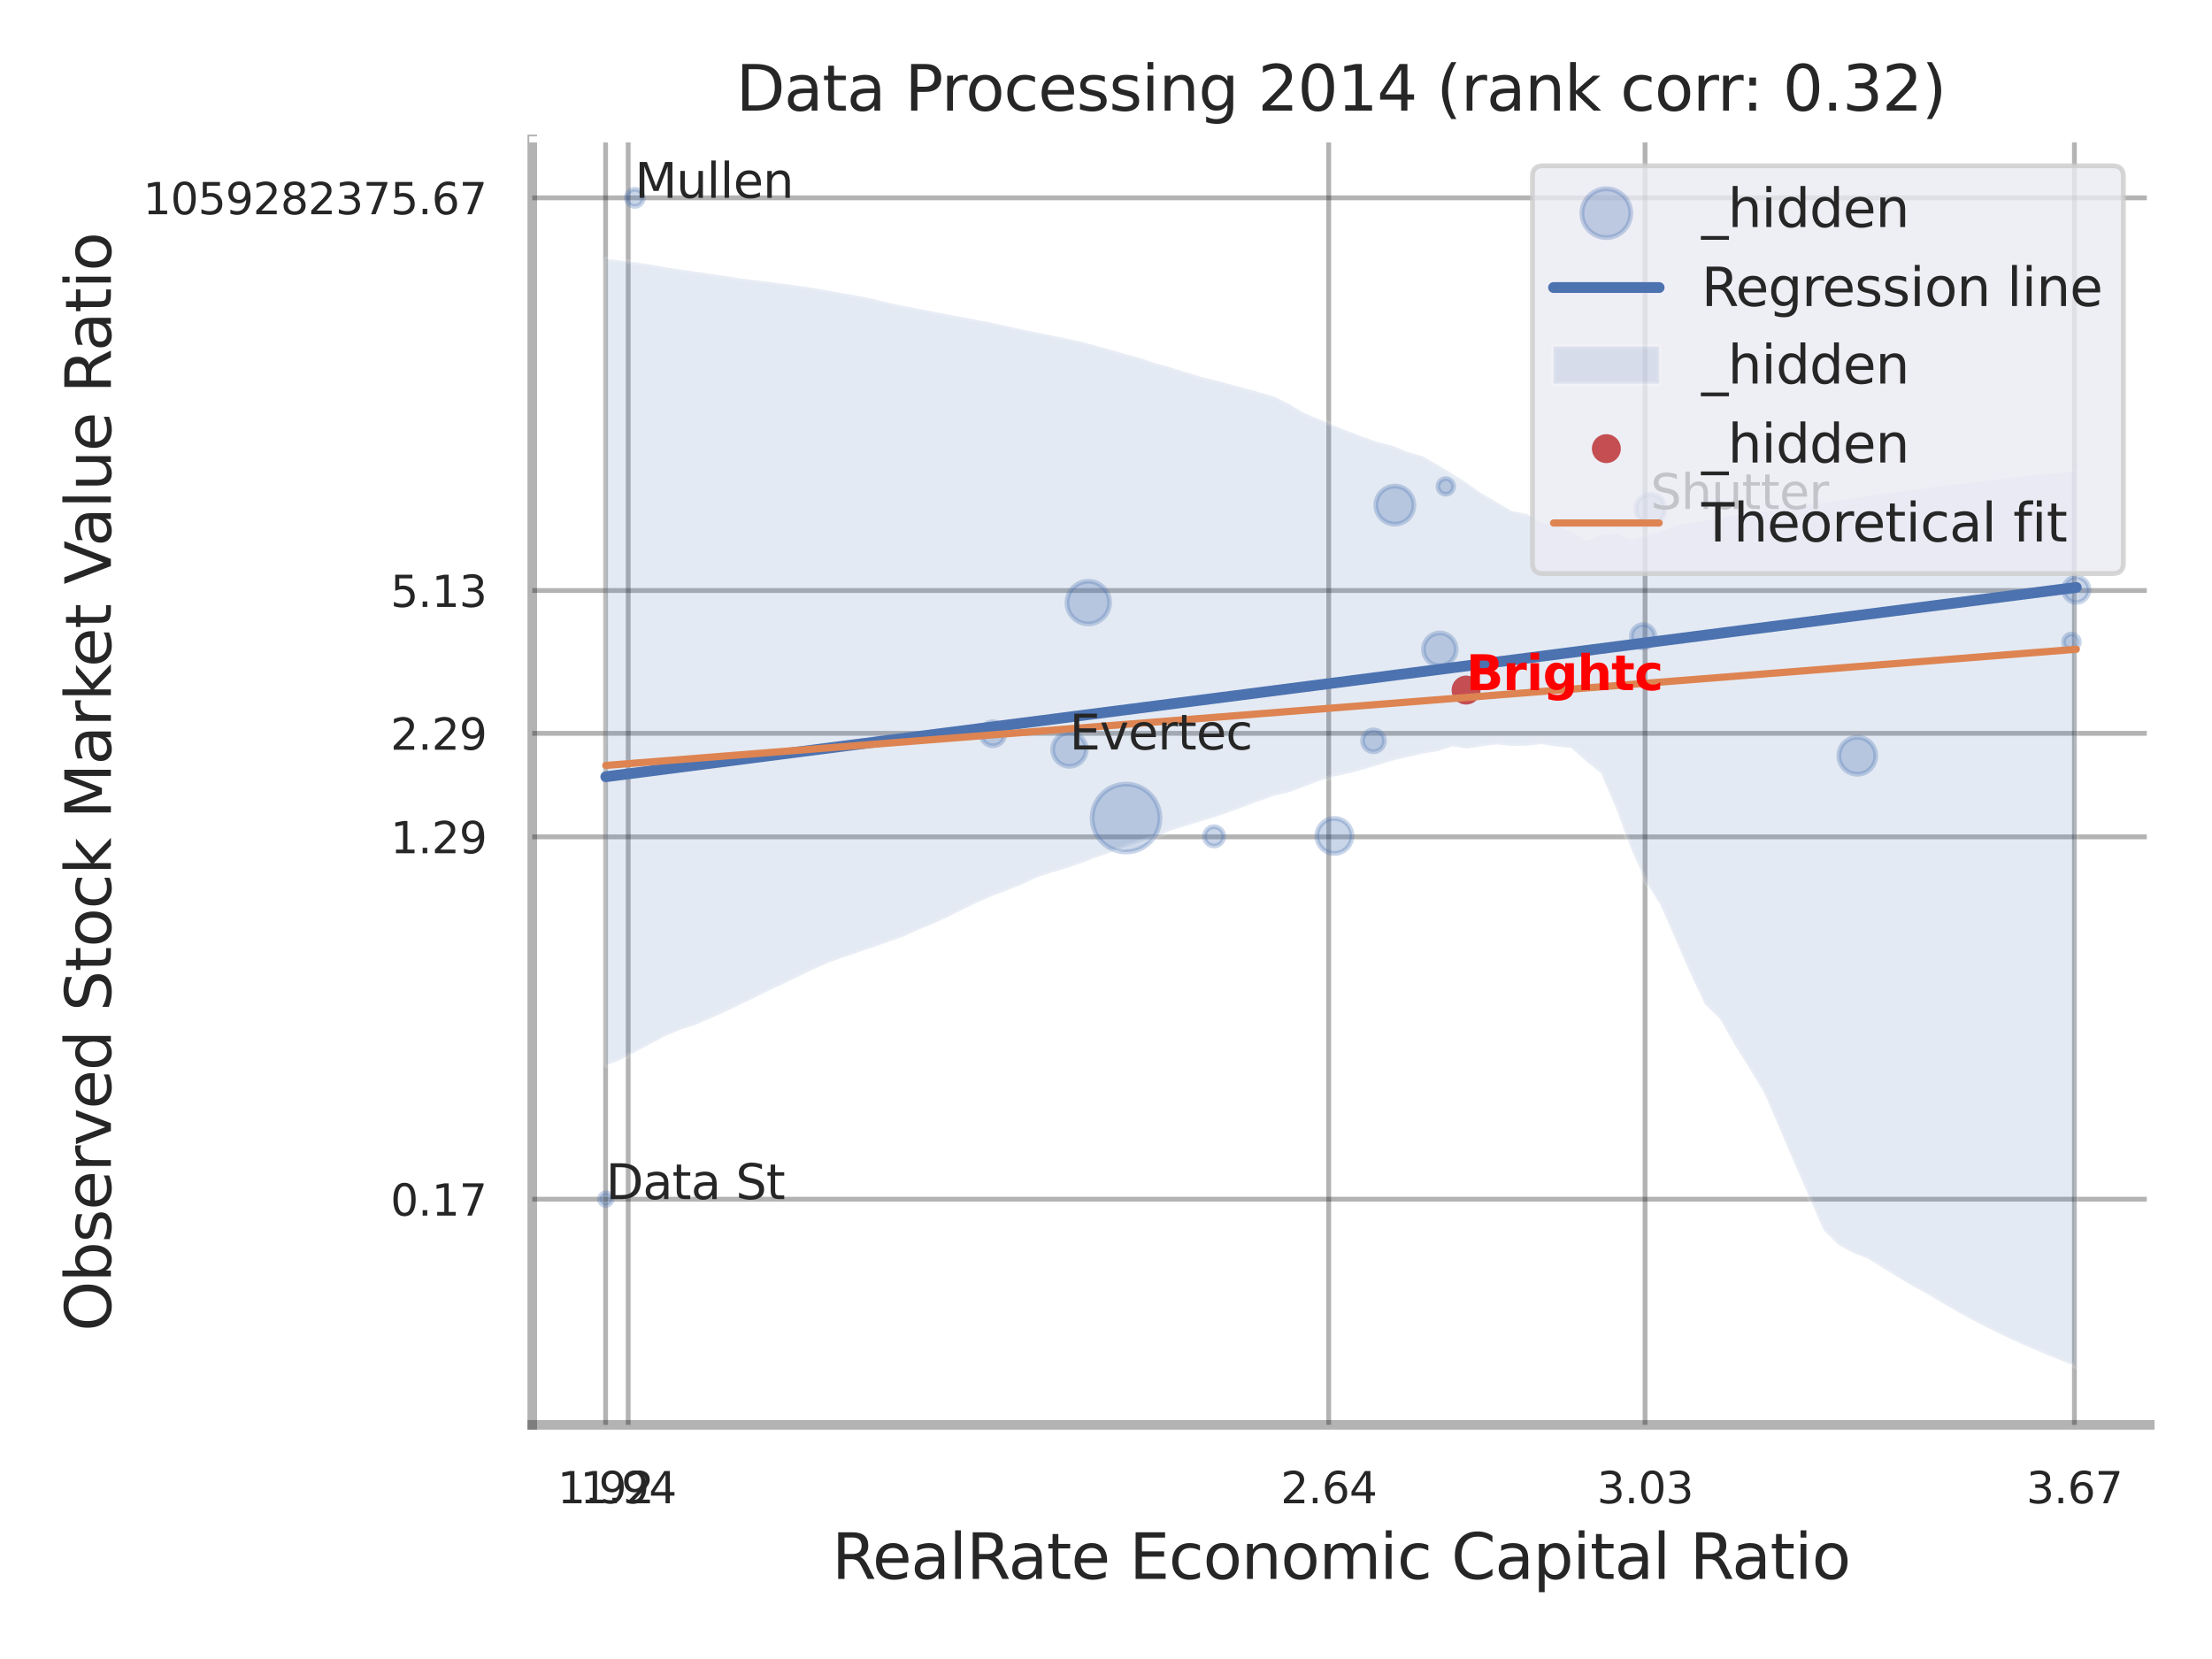<?xml version="1.0" encoding="utf-8" standalone="no"?>
<!DOCTYPE svg PUBLIC "-//W3C//DTD SVG 1.1//EN"
  "http://www.w3.org/Graphics/SVG/1.1/DTD/svg11.dtd">
<svg xmlns:xlink="http://www.w3.org/1999/xlink" width="460.8pt" height="345.6pt" viewBox="0 0 460.8 345.6" xmlns="http://www.w3.org/2000/svg" version="1.1">
 <defs>
  <style type="text/css">*{stroke-linejoin: round; stroke-linecap: butt}</style>
 </defs>
 <g id="figure_1">
  <g id="patch_1">
   <path d="M 0 345.6 
L 460.8 345.6 
L 460.8 0 
L 0 0 
z
" style="fill: #ffffff"/>
  </g>
  <g id="axes_1">
   <g id="patch_2">
    <path d="M 110.88 296.82 
L 447.84 296.82 
L 447.84 29.04 
L 110.88 29.04 
z
" style="fill: #ffffff"/>
   </g>
   <g id="matplotlib.axis_1">
    <g id="xtick_1">
     <g id="line2d_1">
      <path d="M 126.159 296.82 
L 126.159 29.04 
" clip-path="url(#p51e04b44e9)" style="fill: none; stroke: #000000; stroke-opacity: 0.3; stroke-linecap: round"/>
     </g>
     <g id="text_1">
      <!-- 1.92 -->
      <g style="fill: #262626" transform="translate(116.139 313.159) scale(0.09 -0.09)">
       <defs>
        <path id="DejaVuSans-31" d="M 794 531 
L 1825 531 
L 1825 4091 
L 703 3866 
L 703 4441 
L 1819 4666 
L 2450 4666 
L 2450 531 
L 3481 531 
L 3481 0 
L 794 0 
L 794 531 
z
" transform="scale(0.016)"/>
        <path id="DejaVuSans-2e" d="M 684 794 
L 1344 794 
L 1344 0 
L 684 0 
L 684 794 
z
" transform="scale(0.016)"/>
        <path id="DejaVuSans-39" d="M 703 97 
L 703 672 
Q 941 559 1184 500 
Q 1428 441 1663 441 
Q 2288 441 2617 861 
Q 2947 1281 2994 2138 
Q 2813 1869 2534 1725 
Q 2256 1581 1919 1581 
Q 1219 1581 811 2004 
Q 403 2428 403 3163 
Q 403 3881 828 4315 
Q 1253 4750 1959 4750 
Q 2769 4750 3195 4129 
Q 3622 3509 3622 2328 
Q 3622 1225 3098 567 
Q 2575 -91 1691 -91 
Q 1453 -91 1209 -44 
Q 966 3 703 97 
z
M 1959 2075 
Q 2384 2075 2632 2365 
Q 2881 2656 2881 3163 
Q 2881 3666 2632 3958 
Q 2384 4250 1959 4250 
Q 1534 4250 1286 3958 
Q 1038 3666 1038 3163 
Q 1038 2656 1286 2365 
Q 1534 2075 1959 2075 
z
" transform="scale(0.016)"/>
        <path id="DejaVuSans-32" d="M 1228 531 
L 3431 531 
L 3431 0 
L 469 0 
L 469 531 
Q 828 903 1448 1529 
Q 2069 2156 2228 2338 
Q 2531 2678 2651 2914 
Q 2772 3150 2772 3378 
Q 2772 3750 2511 3984 
Q 2250 4219 1831 4219 
Q 1534 4219 1204 4116 
Q 875 4013 500 3803 
L 500 4441 
Q 881 4594 1212 4672 
Q 1544 4750 1819 4750 
Q 2544 4750 2975 4387 
Q 3406 4025 3406 3419 
Q 3406 3131 3298 2873 
Q 3191 2616 2906 2266 
Q 2828 2175 2409 1742 
Q 1991 1309 1228 531 
z
" transform="scale(0.016)"/>
       </defs>
       <use xlink:href="#DejaVuSans-31"/>
       <use xlink:href="#DejaVuSans-2e" transform="translate(63.623 0)"/>
       <use xlink:href="#DejaVuSans-39" transform="translate(95.41 0)"/>
       <use xlink:href="#DejaVuSans-32" transform="translate(159.033 0)"/>
      </g>
     </g>
    </g>
    <g id="xtick_2">
     <g id="line2d_2">
      <path d="M 130.866 296.82 
L 130.866 29.04 
" clip-path="url(#p51e04b44e9)" style="fill: none; stroke: #000000; stroke-opacity: 0.3; stroke-linecap: round"/>
     </g>
     <g id="text_2">
      <!-- 1.94 -->
      <g style="fill: #262626" transform="translate(120.847 313.159) scale(0.09 -0.09)">
       <defs>
        <path id="DejaVuSans-34" d="M 2419 4116 
L 825 1625 
L 2419 1625 
L 2419 4116 
z
M 2253 4666 
L 3047 4666 
L 3047 1625 
L 3713 1625 
L 3713 1100 
L 3047 1100 
L 3047 0 
L 2419 0 
L 2419 1100 
L 313 1100 
L 313 1709 
L 2253 4666 
z
" transform="scale(0.016)"/>
       </defs>
       <use xlink:href="#DejaVuSans-31"/>
       <use xlink:href="#DejaVuSans-2e" transform="translate(63.623 0)"/>
       <use xlink:href="#DejaVuSans-39" transform="translate(95.41 0)"/>
       <use xlink:href="#DejaVuSans-34" transform="translate(159.033 0)"/>
      </g>
     </g>
    </g>
    <g id="xtick_3">
     <g id="line2d_3">
      <path d="M 276.794 296.82 
L 276.794 29.04 
" clip-path="url(#p51e04b44e9)" style="fill: none; stroke: #000000; stroke-opacity: 0.3; stroke-linecap: round"/>
     </g>
     <g id="text_3">
      <!-- 2.64 -->
      <g style="fill: #262626" transform="translate(266.775 313.159) scale(0.09 -0.09)">
       <defs>
        <path id="DejaVuSans-36" d="M 2113 2584 
Q 1688 2584 1439 2293 
Q 1191 2003 1191 1497 
Q 1191 994 1439 701 
Q 1688 409 2113 409 
Q 2538 409 2786 701 
Q 3034 994 3034 1497 
Q 3034 2003 2786 2293 
Q 2538 2584 2113 2584 
z
M 3366 4563 
L 3366 3988 
Q 3128 4100 2886 4159 
Q 2644 4219 2406 4219 
Q 1781 4219 1451 3797 
Q 1122 3375 1075 2522 
Q 1259 2794 1537 2939 
Q 1816 3084 2150 3084 
Q 2853 3084 3261 2657 
Q 3669 2231 3669 1497 
Q 3669 778 3244 343 
Q 2819 -91 2113 -91 
Q 1303 -91 875 529 
Q 447 1150 447 2328 
Q 447 3434 972 4092 
Q 1497 4750 2381 4750 
Q 2619 4750 2861 4703 
Q 3103 4656 3366 4563 
z
" transform="scale(0.016)"/>
       </defs>
       <use xlink:href="#DejaVuSans-32"/>
       <use xlink:href="#DejaVuSans-2e" transform="translate(63.623 0)"/>
       <use xlink:href="#DejaVuSans-36" transform="translate(95.41 0)"/>
       <use xlink:href="#DejaVuSans-34" transform="translate(159.033 0)"/>
      </g>
     </g>
    </g>
    <g id="xtick_4">
     <g id="line2d_4">
      <path d="M 342.698 296.82 
L 342.698 29.04 
" clip-path="url(#p51e04b44e9)" style="fill: none; stroke: #000000; stroke-opacity: 0.3; stroke-linecap: round"/>
     </g>
     <g id="text_4">
      <!-- 3.03 -->
      <g style="fill: #262626" transform="translate(332.678 313.159) scale(0.09 -0.09)">
       <defs>
        <path id="DejaVuSans-33" d="M 2597 2516 
Q 3050 2419 3304 2112 
Q 3559 1806 3559 1356 
Q 3559 666 3084 287 
Q 2609 -91 1734 -91 
Q 1441 -91 1130 -33 
Q 819 25 488 141 
L 488 750 
Q 750 597 1062 519 
Q 1375 441 1716 441 
Q 2309 441 2620 675 
Q 2931 909 2931 1356 
Q 2931 1769 2642 2001 
Q 2353 2234 1838 2234 
L 1294 2234 
L 1294 2753 
L 1863 2753 
Q 2328 2753 2575 2939 
Q 2822 3125 2822 3475 
Q 2822 3834 2567 4026 
Q 2313 4219 1838 4219 
Q 1578 4219 1281 4162 
Q 984 4106 628 3988 
L 628 4550 
Q 988 4650 1302 4700 
Q 1616 4750 1894 4750 
Q 2613 4750 3031 4423 
Q 3450 4097 3450 3541 
Q 3450 3153 3228 2886 
Q 3006 2619 2597 2516 
z
" transform="scale(0.016)"/>
        <path id="DejaVuSans-30" d="M 2034 4250 
Q 1547 4250 1301 3770 
Q 1056 3291 1056 2328 
Q 1056 1369 1301 889 
Q 1547 409 2034 409 
Q 2525 409 2770 889 
Q 3016 1369 3016 2328 
Q 3016 3291 2770 3770 
Q 2525 4250 2034 4250 
z
M 2034 4750 
Q 2819 4750 3233 4129 
Q 3647 3509 3647 2328 
Q 3647 1150 3233 529 
Q 2819 -91 2034 -91 
Q 1250 -91 836 529 
Q 422 1150 422 2328 
Q 422 3509 836 4129 
Q 1250 4750 2034 4750 
z
" transform="scale(0.016)"/>
       </defs>
       <use xlink:href="#DejaVuSans-33"/>
       <use xlink:href="#DejaVuSans-2e" transform="translate(63.623 0)"/>
       <use xlink:href="#DejaVuSans-30" transform="translate(95.41 0)"/>
       <use xlink:href="#DejaVuSans-33" transform="translate(159.033 0)"/>
      </g>
     </g>
    </g>
    <g id="xtick_5">
     <g id="line2d_5">
      <path d="M 432.138 296.82 
L 432.138 29.04 
" clip-path="url(#p51e04b44e9)" style="fill: none; stroke: #000000; stroke-opacity: 0.3; stroke-linecap: round"/>
     </g>
     <g id="text_5">
      <!-- 3.67 -->
      <g style="fill: #262626" transform="translate(422.118 313.159) scale(0.09 -0.09)">
       <defs>
        <path id="DejaVuSans-37" d="M 525 4666 
L 3525 4666 
L 3525 4397 
L 1831 0 
L 1172 0 
L 2766 4134 
L 525 4134 
L 525 4666 
z
" transform="scale(0.016)"/>
       </defs>
       <use xlink:href="#DejaVuSans-33"/>
       <use xlink:href="#DejaVuSans-2e" transform="translate(63.623 0)"/>
       <use xlink:href="#DejaVuSans-36" transform="translate(95.41 0)"/>
       <use xlink:href="#DejaVuSans-37" transform="translate(159.033 0)"/>
      </g>
     </g>
    </g>
    <g id="xtick_6"/>
    <g id="xtick_7"/>
    <g id="text_6">
     <!-- RealRate Economic Capital Ratio -->
     <g style="fill: #262626" transform="translate(173.306 328.908) scale(0.13 -0.13)">
      <defs>
       <path id="DejaVuSans-52" d="M 2841 2188 
Q 3044 2119 3236 1894 
Q 3428 1669 3622 1275 
L 4263 0 
L 3584 0 
L 2988 1197 
Q 2756 1666 2539 1819 
Q 2322 1972 1947 1972 
L 1259 1972 
L 1259 0 
L 628 0 
L 628 4666 
L 2053 4666 
Q 2853 4666 3247 4331 
Q 3641 3997 3641 3322 
Q 3641 2881 3436 2590 
Q 3231 2300 2841 2188 
z
M 1259 4147 
L 1259 2491 
L 2053 2491 
Q 2509 2491 2742 2702 
Q 2975 2913 2975 3322 
Q 2975 3731 2742 3939 
Q 2509 4147 2053 4147 
L 1259 4147 
z
" transform="scale(0.016)"/>
       <path id="DejaVuSans-65" d="M 3597 1894 
L 3597 1613 
L 953 1613 
Q 991 1019 1311 708 
Q 1631 397 2203 397 
Q 2534 397 2845 478 
Q 3156 559 3463 722 
L 3463 178 
Q 3153 47 2828 -22 
Q 2503 -91 2169 -91 
Q 1331 -91 842 396 
Q 353 884 353 1716 
Q 353 2575 817 3079 
Q 1281 3584 2069 3584 
Q 2775 3584 3186 3129 
Q 3597 2675 3597 1894 
z
M 3022 2063 
Q 3016 2534 2758 2815 
Q 2500 3097 2075 3097 
Q 1594 3097 1305 2825 
Q 1016 2553 972 2059 
L 3022 2063 
z
" transform="scale(0.016)"/>
       <path id="DejaVuSans-61" d="M 2194 1759 
Q 1497 1759 1228 1600 
Q 959 1441 959 1056 
Q 959 750 1161 570 
Q 1363 391 1709 391 
Q 2188 391 2477 730 
Q 2766 1069 2766 1631 
L 2766 1759 
L 2194 1759 
z
M 3341 1997 
L 3341 0 
L 2766 0 
L 2766 531 
Q 2569 213 2275 61 
Q 1981 -91 1556 -91 
Q 1019 -91 701 211 
Q 384 513 384 1019 
Q 384 1609 779 1909 
Q 1175 2209 1959 2209 
L 2766 2209 
L 2766 2266 
Q 2766 2663 2505 2880 
Q 2244 3097 1772 3097 
Q 1472 3097 1187 3025 
Q 903 2953 641 2809 
L 641 3341 
Q 956 3463 1253 3523 
Q 1550 3584 1831 3584 
Q 2591 3584 2966 3190 
Q 3341 2797 3341 1997 
z
" transform="scale(0.016)"/>
       <path id="DejaVuSans-6c" d="M 603 4863 
L 1178 4863 
L 1178 0 
L 603 0 
L 603 4863 
z
" transform="scale(0.016)"/>
       <path id="DejaVuSans-74" d="M 1172 4494 
L 1172 3500 
L 2356 3500 
L 2356 3053 
L 1172 3053 
L 1172 1153 
Q 1172 725 1289 603 
Q 1406 481 1766 481 
L 2356 481 
L 2356 0 
L 1766 0 
Q 1100 0 847 248 
Q 594 497 594 1153 
L 594 3053 
L 172 3053 
L 172 3500 
L 594 3500 
L 594 4494 
L 1172 4494 
z
" transform="scale(0.016)"/>
       <path id="DejaVuSans-20" transform="scale(0.016)"/>
       <path id="DejaVuSans-45" d="M 628 4666 
L 3578 4666 
L 3578 4134 
L 1259 4134 
L 1259 2753 
L 3481 2753 
L 3481 2222 
L 1259 2222 
L 1259 531 
L 3634 531 
L 3634 0 
L 628 0 
L 628 4666 
z
" transform="scale(0.016)"/>
       <path id="DejaVuSans-63" d="M 3122 3366 
L 3122 2828 
Q 2878 2963 2633 3030 
Q 2388 3097 2138 3097 
Q 1578 3097 1268 2742 
Q 959 2388 959 1747 
Q 959 1106 1268 751 
Q 1578 397 2138 397 
Q 2388 397 2633 464 
Q 2878 531 3122 666 
L 3122 134 
Q 2881 22 2623 -34 
Q 2366 -91 2075 -91 
Q 1284 -91 818 406 
Q 353 903 353 1747 
Q 353 2603 823 3093 
Q 1294 3584 2113 3584 
Q 2378 3584 2631 3529 
Q 2884 3475 3122 3366 
z
" transform="scale(0.016)"/>
       <path id="DejaVuSans-6f" d="M 1959 3097 
Q 1497 3097 1228 2736 
Q 959 2375 959 1747 
Q 959 1119 1226 758 
Q 1494 397 1959 397 
Q 2419 397 2687 759 
Q 2956 1122 2956 1747 
Q 2956 2369 2687 2733 
Q 2419 3097 1959 3097 
z
M 1959 3584 
Q 2709 3584 3137 3096 
Q 3566 2609 3566 1747 
Q 3566 888 3137 398 
Q 2709 -91 1959 -91 
Q 1206 -91 779 398 
Q 353 888 353 1747 
Q 353 2609 779 3096 
Q 1206 3584 1959 3584 
z
" transform="scale(0.016)"/>
       <path id="DejaVuSans-6e" d="M 3513 2113 
L 3513 0 
L 2938 0 
L 2938 2094 
Q 2938 2591 2744 2837 
Q 2550 3084 2163 3084 
Q 1697 3084 1428 2787 
Q 1159 2491 1159 1978 
L 1159 0 
L 581 0 
L 581 3500 
L 1159 3500 
L 1159 2956 
Q 1366 3272 1645 3428 
Q 1925 3584 2291 3584 
Q 2894 3584 3203 3211 
Q 3513 2838 3513 2113 
z
" transform="scale(0.016)"/>
       <path id="DejaVuSans-6d" d="M 3328 2828 
Q 3544 3216 3844 3400 
Q 4144 3584 4550 3584 
Q 5097 3584 5394 3201 
Q 5691 2819 5691 2113 
L 5691 0 
L 5113 0 
L 5113 2094 
Q 5113 2597 4934 2840 
Q 4756 3084 4391 3084 
Q 3944 3084 3684 2787 
Q 3425 2491 3425 1978 
L 3425 0 
L 2847 0 
L 2847 2094 
Q 2847 2600 2669 2842 
Q 2491 3084 2119 3084 
Q 1678 3084 1418 2786 
Q 1159 2488 1159 1978 
L 1159 0 
L 581 0 
L 581 3500 
L 1159 3500 
L 1159 2956 
Q 1356 3278 1631 3431 
Q 1906 3584 2284 3584 
Q 2666 3584 2933 3390 
Q 3200 3197 3328 2828 
z
" transform="scale(0.016)"/>
       <path id="DejaVuSans-69" d="M 603 3500 
L 1178 3500 
L 1178 0 
L 603 0 
L 603 3500 
z
M 603 4863 
L 1178 4863 
L 1178 4134 
L 603 4134 
L 603 4863 
z
" transform="scale(0.016)"/>
       <path id="DejaVuSans-43" d="M 4122 4306 
L 4122 3641 
Q 3803 3938 3442 4084 
Q 3081 4231 2675 4231 
Q 1875 4231 1450 3742 
Q 1025 3253 1025 2328 
Q 1025 1406 1450 917 
Q 1875 428 2675 428 
Q 3081 428 3442 575 
Q 3803 722 4122 1019 
L 4122 359 
Q 3791 134 3420 21 
Q 3050 -91 2638 -91 
Q 1578 -91 968 557 
Q 359 1206 359 2328 
Q 359 3453 968 4101 
Q 1578 4750 2638 4750 
Q 3056 4750 3426 4639 
Q 3797 4528 4122 4306 
z
" transform="scale(0.016)"/>
       <path id="DejaVuSans-70" d="M 1159 525 
L 1159 -1331 
L 581 -1331 
L 581 3500 
L 1159 3500 
L 1159 2969 
Q 1341 3281 1617 3432 
Q 1894 3584 2278 3584 
Q 2916 3584 3314 3078 
Q 3713 2572 3713 1747 
Q 3713 922 3314 415 
Q 2916 -91 2278 -91 
Q 1894 -91 1617 61 
Q 1341 213 1159 525 
z
M 3116 1747 
Q 3116 2381 2855 2742 
Q 2594 3103 2138 3103 
Q 1681 3103 1420 2742 
Q 1159 2381 1159 1747 
Q 1159 1113 1420 752 
Q 1681 391 2138 391 
Q 2594 391 2855 752 
Q 3116 1113 3116 1747 
z
" transform="scale(0.016)"/>
      </defs>
      <use xlink:href="#DejaVuSans-52"/>
      <use xlink:href="#DejaVuSans-65" transform="translate(64.982 0)"/>
      <use xlink:href="#DejaVuSans-61" transform="translate(126.506 0)"/>
      <use xlink:href="#DejaVuSans-6c" transform="translate(187.785 0)"/>
      <use xlink:href="#DejaVuSans-52" transform="translate(215.568 0)"/>
      <use xlink:href="#DejaVuSans-61" transform="translate(282.801 0)"/>
      <use xlink:href="#DejaVuSans-74" transform="translate(344.08 0)"/>
      <use xlink:href="#DejaVuSans-65" transform="translate(383.289 0)"/>
      <use xlink:href="#DejaVuSans-20" transform="translate(444.812 0)"/>
      <use xlink:href="#DejaVuSans-45" transform="translate(476.6 0)"/>
      <use xlink:href="#DejaVuSans-63" transform="translate(539.783 0)"/>
      <use xlink:href="#DejaVuSans-6f" transform="translate(594.764 0)"/>
      <use xlink:href="#DejaVuSans-6e" transform="translate(655.945 0)"/>
      <use xlink:href="#DejaVuSans-6f" transform="translate(719.324 0)"/>
      <use xlink:href="#DejaVuSans-6d" transform="translate(780.506 0)"/>
      <use xlink:href="#DejaVuSans-69" transform="translate(877.918 0)"/>
      <use xlink:href="#DejaVuSans-63" transform="translate(905.701 0)"/>
      <use xlink:href="#DejaVuSans-20" transform="translate(960.682 0)"/>
      <use xlink:href="#DejaVuSans-43" transform="translate(992.469 0)"/>
      <use xlink:href="#DejaVuSans-61" transform="translate(1062.293 0)"/>
      <use xlink:href="#DejaVuSans-70" transform="translate(1123.572 0)"/>
      <use xlink:href="#DejaVuSans-69" transform="translate(1187.049 0)"/>
      <use xlink:href="#DejaVuSans-74" transform="translate(1214.832 0)"/>
      <use xlink:href="#DejaVuSans-61" transform="translate(1254.041 0)"/>
      <use xlink:href="#DejaVuSans-6c" transform="translate(1315.32 0)"/>
      <use xlink:href="#DejaVuSans-20" transform="translate(1343.104 0)"/>
      <use xlink:href="#DejaVuSans-52" transform="translate(1374.891 0)"/>
      <use xlink:href="#DejaVuSans-61" transform="translate(1442.123 0)"/>
      <use xlink:href="#DejaVuSans-74" transform="translate(1503.402 0)"/>
      <use xlink:href="#DejaVuSans-69" transform="translate(1542.611 0)"/>
      <use xlink:href="#DejaVuSans-6f" transform="translate(1570.395 0)"/>
     </g>
    </g>
   </g>
   <g id="matplotlib.axis_2">
    <g id="ytick_1">
     <g id="line2d_6">
      <path d="M 110.88 249.814 
L 447.84 249.814 
" clip-path="url(#p51e04b44e9)" style="fill: none; stroke: #000000; stroke-opacity: 0.3; stroke-linecap: round"/>
     </g>
     <g id="text_7">
      <!-- 0.17 -->
      <g style="fill: #262626" transform="translate(81.341 253.233) scale(0.09 -0.09)">
       <use xlink:href="#DejaVuSans-30"/>
       <use xlink:href="#DejaVuSans-2e" transform="translate(63.623 0)"/>
       <use xlink:href="#DejaVuSans-31" transform="translate(95.41 0)"/>
       <use xlink:href="#DejaVuSans-37" transform="translate(159.033 0)"/>
      </g>
     </g>
    </g>
    <g id="ytick_2">
     <g id="line2d_7">
      <path d="M 110.88 174.33 
L 447.84 174.33 
" clip-path="url(#p51e04b44e9)" style="fill: none; stroke: #000000; stroke-opacity: 0.3; stroke-linecap: round"/>
     </g>
     <g id="text_8">
      <!-- 1.29 -->
      <g style="fill: #262626" transform="translate(81.341 177.749) scale(0.09 -0.09)">
       <use xlink:href="#DejaVuSans-31"/>
       <use xlink:href="#DejaVuSans-2e" transform="translate(63.623 0)"/>
       <use xlink:href="#DejaVuSans-32" transform="translate(95.41 0)"/>
       <use xlink:href="#DejaVuSans-39" transform="translate(159.033 0)"/>
      </g>
     </g>
    </g>
    <g id="ytick_3">
     <g id="line2d_8">
      <path d="M 110.88 152.763 
L 447.84 152.763 
" clip-path="url(#p51e04b44e9)" style="fill: none; stroke: #000000; stroke-opacity: 0.3; stroke-linecap: round"/>
     </g>
     <g id="text_9">
      <!-- 2.29 -->
      <g style="fill: #262626" transform="translate(81.341 156.182) scale(0.09 -0.09)">
       <use xlink:href="#DejaVuSans-32"/>
       <use xlink:href="#DejaVuSans-2e" transform="translate(63.623 0)"/>
       <use xlink:href="#DejaVuSans-32" transform="translate(95.41 0)"/>
       <use xlink:href="#DejaVuSans-39" transform="translate(159.033 0)"/>
      </g>
     </g>
    </g>
    <g id="ytick_4">
     <g id="line2d_9">
      <path d="M 110.88 123.015 
L 447.84 123.015 
" clip-path="url(#p51e04b44e9)" style="fill: none; stroke: #000000; stroke-opacity: 0.3; stroke-linecap: round"/>
     </g>
     <g id="text_10">
      <!-- 5.13 -->
      <g style="fill: #262626" transform="translate(81.341 126.435) scale(0.09 -0.09)">
       <defs>
        <path id="DejaVuSans-35" d="M 691 4666 
L 3169 4666 
L 3169 4134 
L 1269 4134 
L 1269 2991 
Q 1406 3038 1543 3061 
Q 1681 3084 1819 3084 
Q 2600 3084 3056 2656 
Q 3513 2228 3513 1497 
Q 3513 744 3044 326 
Q 2575 -91 1722 -91 
Q 1428 -91 1123 -41 
Q 819 9 494 109 
L 494 744 
Q 775 591 1075 516 
Q 1375 441 1709 441 
Q 2250 441 2565 725 
Q 2881 1009 2881 1497 
Q 2881 1984 2565 2268 
Q 2250 2553 1709 2553 
Q 1456 2553 1204 2497 
Q 953 2441 691 2322 
L 691 4666 
z
" transform="scale(0.016)"/>
       </defs>
       <use xlink:href="#DejaVuSans-35"/>
       <use xlink:href="#DejaVuSans-2e" transform="translate(63.623 0)"/>
       <use xlink:href="#DejaVuSans-31" transform="translate(95.41 0)"/>
       <use xlink:href="#DejaVuSans-33" transform="translate(159.033 0)"/>
      </g>
     </g>
    </g>
    <g id="ytick_5">
     <g id="line2d_10">
      <path d="M 110.88 41.213 
L 447.84 41.213 
" clip-path="url(#p51e04b44e9)" style="fill: none; stroke: #000000; stroke-opacity: 0.3; stroke-linecap: round"/>
     </g>
     <g id="text_11">
      <!-- 1059282375.67 -->
      <g style="fill: #262626" transform="translate(29.805 44.632) scale(0.09 -0.09)">
       <defs>
        <path id="DejaVuSans-38" d="M 2034 2216 
Q 1584 2216 1326 1975 
Q 1069 1734 1069 1313 
Q 1069 891 1326 650 
Q 1584 409 2034 409 
Q 2484 409 2743 651 
Q 3003 894 3003 1313 
Q 3003 1734 2745 1975 
Q 2488 2216 2034 2216 
z
M 1403 2484 
Q 997 2584 770 2862 
Q 544 3141 544 3541 
Q 544 4100 942 4425 
Q 1341 4750 2034 4750 
Q 2731 4750 3128 4425 
Q 3525 4100 3525 3541 
Q 3525 3141 3298 2862 
Q 3072 2584 2669 2484 
Q 3125 2378 3379 2068 
Q 3634 1759 3634 1313 
Q 3634 634 3220 271 
Q 2806 -91 2034 -91 
Q 1263 -91 848 271 
Q 434 634 434 1313 
Q 434 1759 690 2068 
Q 947 2378 1403 2484 
z
M 1172 3481 
Q 1172 3119 1398 2916 
Q 1625 2713 2034 2713 
Q 2441 2713 2670 2916 
Q 2900 3119 2900 3481 
Q 2900 3844 2670 4047 
Q 2441 4250 2034 4250 
Q 1625 4250 1398 4047 
Q 1172 3844 1172 3481 
z
" transform="scale(0.016)"/>
       </defs>
       <use xlink:href="#DejaVuSans-31"/>
       <use xlink:href="#DejaVuSans-30" transform="translate(63.623 0)"/>
       <use xlink:href="#DejaVuSans-35" transform="translate(127.246 0)"/>
       <use xlink:href="#DejaVuSans-39" transform="translate(190.869 0)"/>
       <use xlink:href="#DejaVuSans-32" transform="translate(254.492 0)"/>
       <use xlink:href="#DejaVuSans-38" transform="translate(318.115 0)"/>
       <use xlink:href="#DejaVuSans-32" transform="translate(381.738 0)"/>
       <use xlink:href="#DejaVuSans-33" transform="translate(445.361 0)"/>
       <use xlink:href="#DejaVuSans-37" transform="translate(508.984 0)"/>
       <use xlink:href="#DejaVuSans-35" transform="translate(572.607 0)"/>
       <use xlink:href="#DejaVuSans-2e" transform="translate(636.23 0)"/>
       <use xlink:href="#DejaVuSans-36" transform="translate(668.018 0)"/>
       <use xlink:href="#DejaVuSans-37" transform="translate(731.641 0)"/>
      </g>
     </g>
    </g>
    <g id="ytick_6"/>
    <g id="ytick_7"/>
    <g id="ytick_8"/>
    <g id="ytick_9"/>
    <g id="text_12">
     <!-- Observed Stock Market Value Ratio -->
     <g style="fill: #262626" transform="translate(23.101 277.332) rotate(-90) scale(0.13 -0.13)">
      <defs>
       <path id="DejaVuSans-4f" d="M 2522 4238 
Q 1834 4238 1429 3725 
Q 1025 3213 1025 2328 
Q 1025 1447 1429 934 
Q 1834 422 2522 422 
Q 3209 422 3611 934 
Q 4013 1447 4013 2328 
Q 4013 3213 3611 3725 
Q 3209 4238 2522 4238 
z
M 2522 4750 
Q 3503 4750 4090 4092 
Q 4678 3434 4678 2328 
Q 4678 1225 4090 567 
Q 3503 -91 2522 -91 
Q 1538 -91 948 565 
Q 359 1222 359 2328 
Q 359 3434 948 4092 
Q 1538 4750 2522 4750 
z
" transform="scale(0.016)"/>
       <path id="DejaVuSans-62" d="M 3116 1747 
Q 3116 2381 2855 2742 
Q 2594 3103 2138 3103 
Q 1681 3103 1420 2742 
Q 1159 2381 1159 1747 
Q 1159 1113 1420 752 
Q 1681 391 2138 391 
Q 2594 391 2855 752 
Q 3116 1113 3116 1747 
z
M 1159 2969 
Q 1341 3281 1617 3432 
Q 1894 3584 2278 3584 
Q 2916 3584 3314 3078 
Q 3713 2572 3713 1747 
Q 3713 922 3314 415 
Q 2916 -91 2278 -91 
Q 1894 -91 1617 61 
Q 1341 213 1159 525 
L 1159 0 
L 581 0 
L 581 4863 
L 1159 4863 
L 1159 2969 
z
" transform="scale(0.016)"/>
       <path id="DejaVuSans-73" d="M 2834 3397 
L 2834 2853 
Q 2591 2978 2328 3040 
Q 2066 3103 1784 3103 
Q 1356 3103 1142 2972 
Q 928 2841 928 2578 
Q 928 2378 1081 2264 
Q 1234 2150 1697 2047 
L 1894 2003 
Q 2506 1872 2764 1633 
Q 3022 1394 3022 966 
Q 3022 478 2636 193 
Q 2250 -91 1575 -91 
Q 1294 -91 989 -36 
Q 684 19 347 128 
L 347 722 
Q 666 556 975 473 
Q 1284 391 1588 391 
Q 1994 391 2212 530 
Q 2431 669 2431 922 
Q 2431 1156 2273 1281 
Q 2116 1406 1581 1522 
L 1381 1569 
Q 847 1681 609 1914 
Q 372 2147 372 2553 
Q 372 3047 722 3315 
Q 1072 3584 1716 3584 
Q 2034 3584 2315 3537 
Q 2597 3491 2834 3397 
z
" transform="scale(0.016)"/>
       <path id="DejaVuSans-72" d="M 2631 2963 
Q 2534 3019 2420 3045 
Q 2306 3072 2169 3072 
Q 1681 3072 1420 2755 
Q 1159 2438 1159 1844 
L 1159 0 
L 581 0 
L 581 3500 
L 1159 3500 
L 1159 2956 
Q 1341 3275 1631 3429 
Q 1922 3584 2338 3584 
Q 2397 3584 2469 3576 
Q 2541 3569 2628 3553 
L 2631 2963 
z
" transform="scale(0.016)"/>
       <path id="DejaVuSans-76" d="M 191 3500 
L 800 3500 
L 1894 563 
L 2988 3500 
L 3597 3500 
L 2284 0 
L 1503 0 
L 191 3500 
z
" transform="scale(0.016)"/>
       <path id="DejaVuSans-64" d="M 2906 2969 
L 2906 4863 
L 3481 4863 
L 3481 0 
L 2906 0 
L 2906 525 
Q 2725 213 2448 61 
Q 2172 -91 1784 -91 
Q 1150 -91 751 415 
Q 353 922 353 1747 
Q 353 2572 751 3078 
Q 1150 3584 1784 3584 
Q 2172 3584 2448 3432 
Q 2725 3281 2906 2969 
z
M 947 1747 
Q 947 1113 1208 752 
Q 1469 391 1925 391 
Q 2381 391 2643 752 
Q 2906 1113 2906 1747 
Q 2906 2381 2643 2742 
Q 2381 3103 1925 3103 
Q 1469 3103 1208 2742 
Q 947 2381 947 1747 
z
" transform="scale(0.016)"/>
       <path id="DejaVuSans-53" d="M 3425 4513 
L 3425 3897 
Q 3066 4069 2747 4153 
Q 2428 4238 2131 4238 
Q 1616 4238 1336 4038 
Q 1056 3838 1056 3469 
Q 1056 3159 1242 3001 
Q 1428 2844 1947 2747 
L 2328 2669 
Q 3034 2534 3370 2195 
Q 3706 1856 3706 1288 
Q 3706 609 3251 259 
Q 2797 -91 1919 -91 
Q 1588 -91 1214 -16 
Q 841 59 441 206 
L 441 856 
Q 825 641 1194 531 
Q 1563 422 1919 422 
Q 2459 422 2753 634 
Q 3047 847 3047 1241 
Q 3047 1584 2836 1778 
Q 2625 1972 2144 2069 
L 1759 2144 
Q 1053 2284 737 2584 
Q 422 2884 422 3419 
Q 422 4038 858 4394 
Q 1294 4750 2059 4750 
Q 2388 4750 2728 4690 
Q 3069 4631 3425 4513 
z
" transform="scale(0.016)"/>
       <path id="DejaVuSans-6b" d="M 581 4863 
L 1159 4863 
L 1159 1991 
L 2875 3500 
L 3609 3500 
L 1753 1863 
L 3688 0 
L 2938 0 
L 1159 1709 
L 1159 0 
L 581 0 
L 581 4863 
z
" transform="scale(0.016)"/>
       <path id="DejaVuSans-4d" d="M 628 4666 
L 1569 4666 
L 2759 1491 
L 3956 4666 
L 4897 4666 
L 4897 0 
L 4281 0 
L 4281 4097 
L 3078 897 
L 2444 897 
L 1241 4097 
L 1241 0 
L 628 0 
L 628 4666 
z
" transform="scale(0.016)"/>
       <path id="DejaVuSans-56" d="M 1831 0 
L 50 4666 
L 709 4666 
L 2188 738 
L 3669 4666 
L 4325 4666 
L 2547 0 
L 1831 0 
z
" transform="scale(0.016)"/>
       <path id="DejaVuSans-75" d="M 544 1381 
L 544 3500 
L 1119 3500 
L 1119 1403 
Q 1119 906 1312 657 
Q 1506 409 1894 409 
Q 2359 409 2629 706 
Q 2900 1003 2900 1516 
L 2900 3500 
L 3475 3500 
L 3475 0 
L 2900 0 
L 2900 538 
Q 2691 219 2414 64 
Q 2138 -91 1772 -91 
Q 1169 -91 856 284 
Q 544 659 544 1381 
z
M 1991 3584 
L 1991 3584 
z
" transform="scale(0.016)"/>
      </defs>
      <use xlink:href="#DejaVuSans-4f"/>
      <use xlink:href="#DejaVuSans-62" transform="translate(78.711 0)"/>
      <use xlink:href="#DejaVuSans-73" transform="translate(142.188 0)"/>
      <use xlink:href="#DejaVuSans-65" transform="translate(194.287 0)"/>
      <use xlink:href="#DejaVuSans-72" transform="translate(255.811 0)"/>
      <use xlink:href="#DejaVuSans-76" transform="translate(296.924 0)"/>
      <use xlink:href="#DejaVuSans-65" transform="translate(356.104 0)"/>
      <use xlink:href="#DejaVuSans-64" transform="translate(417.627 0)"/>
      <use xlink:href="#DejaVuSans-20" transform="translate(481.104 0)"/>
      <use xlink:href="#DejaVuSans-53" transform="translate(512.891 0)"/>
      <use xlink:href="#DejaVuSans-74" transform="translate(576.367 0)"/>
      <use xlink:href="#DejaVuSans-6f" transform="translate(615.576 0)"/>
      <use xlink:href="#DejaVuSans-63" transform="translate(676.758 0)"/>
      <use xlink:href="#DejaVuSans-6b" transform="translate(731.738 0)"/>
      <use xlink:href="#DejaVuSans-20" transform="translate(789.648 0)"/>
      <use xlink:href="#DejaVuSans-4d" transform="translate(821.436 0)"/>
      <use xlink:href="#DejaVuSans-61" transform="translate(907.715 0)"/>
      <use xlink:href="#DejaVuSans-72" transform="translate(968.994 0)"/>
      <use xlink:href="#DejaVuSans-6b" transform="translate(1010.107 0)"/>
      <use xlink:href="#DejaVuSans-65" transform="translate(1064.393 0)"/>
      <use xlink:href="#DejaVuSans-74" transform="translate(1125.916 0)"/>
      <use xlink:href="#DejaVuSans-20" transform="translate(1165.125 0)"/>
      <use xlink:href="#DejaVuSans-56" transform="translate(1196.912 0)"/>
      <use xlink:href="#DejaVuSans-61" transform="translate(1257.57 0)"/>
      <use xlink:href="#DejaVuSans-6c" transform="translate(1318.85 0)"/>
      <use xlink:href="#DejaVuSans-75" transform="translate(1346.633 0)"/>
      <use xlink:href="#DejaVuSans-65" transform="translate(1410.012 0)"/>
      <use xlink:href="#DejaVuSans-20" transform="translate(1471.535 0)"/>
      <use xlink:href="#DejaVuSans-52" transform="translate(1503.322 0)"/>
      <use xlink:href="#DejaVuSans-61" transform="translate(1570.555 0)"/>
      <use xlink:href="#DejaVuSans-74" transform="translate(1631.834 0)"/>
      <use xlink:href="#DejaVuSans-69" transform="translate(1671.043 0)"/>
      <use xlink:href="#DejaVuSans-6f" transform="translate(1698.826 0)"/>
     </g>
    </g>
   </g>
   <g id="PathCollection_1">
    <path d="M 234.574 177.48 
C 236.449 177.48 238.248 176.735 239.574 175.409 
C 240.9 174.083 241.645 172.284 241.645 170.409 
C 241.645 168.534 240.9 166.735 239.574 165.409 
C 238.248 164.083 236.449 163.338 234.574 163.338 
C 232.699 163.338 230.9 164.083 229.574 165.409 
C 228.248 166.735 227.503 168.534 227.503 170.409 
C 227.503 172.284 228.248 174.083 229.574 175.409 
C 230.9 176.735 232.699 177.48 234.574 177.48 
z
" clip-path="url(#p51e04b44e9)" style="fill: #4c72b0; fill-opacity: 0.3; stroke: #4c72b0; stroke-opacity: 0.3"/>
    <path d="M 301.179 102.958 
C 301.61 102.958 302.024 102.786 302.329 102.481 
C 302.634 102.176 302.806 101.762 302.806 101.331 
C 302.806 100.899 302.634 100.485 302.329 100.18 
C 302.024 99.875 301.61 99.704 301.179 99.704 
C 300.747 99.704 300.333 99.875 300.028 100.18 
C 299.723 100.485 299.552 100.899 299.552 101.331 
C 299.552 101.762 299.723 102.176 300.028 102.481 
C 300.333 102.786 300.747 102.958 301.179 102.958 
z
" clip-path="url(#p51e04b44e9)" style="fill: #4c72b0; fill-opacity: 0.3; stroke: #4c72b0; stroke-opacity: 0.3"/>
    <path d="M 386.914 161.289 
C 387.935 161.289 388.914 160.883 389.636 160.161 
C 390.357 159.44 390.763 158.461 390.763 157.44 
C 390.763 156.419 390.357 155.44 389.636 154.718 
C 388.914 153.996 387.935 153.591 386.914 153.591 
C 385.893 153.591 384.914 153.996 384.192 154.718 
C 383.471 155.44 383.065 156.419 383.065 157.44 
C 383.065 158.461 383.471 159.44 384.192 160.161 
C 384.914 160.883 385.893 161.289 386.914 161.289 
z
" clip-path="url(#p51e04b44e9)" style="fill: #4c72b0; fill-opacity: 0.3; stroke: #4c72b0; stroke-opacity: 0.3"/>
    <path d="M 286.124 156.608 
C 286.73 156.608 287.31 156.367 287.738 155.94 
C 288.166 155.512 288.406 154.931 288.406 154.326 
C 288.406 153.721 288.166 153.141 287.738 152.713 
C 287.31 152.285 286.73 152.045 286.124 152.045 
C 285.519 152.045 284.939 152.285 284.511 152.713 
C 284.083 153.141 283.843 153.721 283.843 154.326 
C 283.843 154.931 284.083 155.512 284.511 155.94 
C 284.939 156.367 285.519 156.608 286.124 156.608 
z
" clip-path="url(#p51e04b44e9)" style="fill: #4c72b0; fill-opacity: 0.3; stroke: #4c72b0; stroke-opacity: 0.3"/>
    <path d="M 277.976 177.789 
C 278.944 177.789 279.873 177.404 280.557 176.719 
C 281.242 176.035 281.627 175.106 281.627 174.138 
C 281.627 173.17 281.242 172.241 280.557 171.557 
C 279.873 170.872 278.944 170.488 277.976 170.488 
C 277.008 170.488 276.079 170.872 275.395 171.557 
C 274.71 172.241 274.326 173.17 274.326 174.138 
C 274.326 175.106 274.71 176.035 275.395 176.719 
C 276.079 177.404 277.008 177.789 277.976 177.789 
z
" clip-path="url(#p51e04b44e9)" style="fill: #4c72b0; fill-opacity: 0.3; stroke: #4c72b0; stroke-opacity: 0.3"/>
    <path d="M 299.936 138.689 
C 300.842 138.689 301.711 138.329 302.351 137.689 
C 302.992 137.048 303.352 136.179 303.352 135.273 
C 303.352 134.368 302.992 133.499 302.351 132.858 
C 301.711 132.217 300.842 131.858 299.936 131.858 
C 299.03 131.858 298.161 132.217 297.521 132.858 
C 296.88 133.499 296.52 134.368 296.52 135.273 
C 296.52 136.179 296.88 137.048 297.521 137.689 
C 298.161 138.329 299.03 138.689 299.936 138.689 
z
" clip-path="url(#p51e04b44e9)" style="fill: #4c72b0; fill-opacity: 0.3; stroke: #4c72b0; stroke-opacity: 0.3"/>
    <path d="M 432.524 125.508 
C 433.228 125.508 433.904 125.228 434.402 124.73 
C 434.901 124.232 435.181 123.556 435.181 122.851 
C 435.181 122.147 434.901 121.471 434.402 120.972 
C 433.904 120.474 433.228 120.194 432.524 120.194 
C 431.819 120.194 431.143 120.474 430.645 120.972 
C 430.146 121.471 429.867 122.147 429.867 122.851 
C 429.867 123.556 430.146 124.232 430.645 124.73 
C 431.143 125.228 431.819 125.508 432.524 125.508 
z
" clip-path="url(#p51e04b44e9)" style="fill: #4c72b0; fill-opacity: 0.3; stroke: #4c72b0; stroke-opacity: 0.3"/>
    <path d="M 431.516 135.355 
C 431.952 135.355 432.37 135.182 432.678 134.874 
C 432.986 134.566 433.159 134.148 433.159 133.712 
C 433.159 133.276 432.986 132.859 432.678 132.55 
C 432.37 132.242 431.952 132.069 431.516 132.069 
C 431.081 132.069 430.663 132.242 430.355 132.55 
C 430.047 132.859 429.874 133.276 429.874 133.712 
C 429.874 134.148 430.047 134.566 430.355 134.874 
C 430.663 135.182 431.081 135.355 431.516 135.355 
z
" clip-path="url(#p51e04b44e9)" style="fill: #4c72b0; fill-opacity: 0.3; stroke: #4c72b0; stroke-opacity: 0.3"/>
    <path d="M 206.838 155.371 
C 207.504 155.371 208.143 155.107 208.614 154.636 
C 209.085 154.165 209.349 153.526 209.349 152.861 
C 209.349 152.195 209.085 151.556 208.614 151.085 
C 208.143 150.614 207.504 150.35 206.838 150.35 
C 206.172 150.35 205.534 150.614 205.063 151.085 
C 204.592 151.556 204.327 152.195 204.327 152.861 
C 204.327 153.526 204.592 154.165 205.063 154.636 
C 205.534 155.107 206.172 155.371 206.838 155.371 
z
" clip-path="url(#p51e04b44e9)" style="fill: #4c72b0; fill-opacity: 0.3; stroke: #4c72b0; stroke-opacity: 0.3"/>
    <path d="M 305.415 146.273 
C 306.083 146.273 306.723 146.008 307.195 145.536 
C 307.667 145.064 307.932 144.423 307.932 143.756 
C 307.932 143.088 307.667 142.448 307.195 141.976 
C 306.723 141.504 306.083 141.239 305.415 141.239 
C 304.748 141.239 304.108 141.504 303.636 141.976 
C 303.164 142.448 302.898 143.088 302.898 143.756 
C 302.898 144.423 303.164 145.064 303.636 145.536 
C 304.108 146.008 304.748 146.273 305.415 146.273 
z
" clip-path="url(#p51e04b44e9)" style="fill: #4c72b0; fill-opacity: 0.3; stroke: #4c72b0; stroke-opacity: 0.3"/>
    <path d="M 290.573 109.189 
C 291.624 109.189 292.633 108.772 293.376 108.028 
C 294.119 107.285 294.537 106.276 294.537 105.225 
C 294.537 104.174 294.119 103.166 293.376 102.422 
C 292.633 101.679 291.624 101.261 290.573 101.261 
C 289.522 101.261 288.513 101.679 287.77 102.422 
C 287.027 103.166 286.609 104.174 286.609 105.225 
C 286.609 106.276 287.027 107.285 287.77 108.028 
C 288.513 108.772 289.522 109.189 290.573 109.189 
z
" clip-path="url(#p51e04b44e9)" style="fill: #4c72b0; fill-opacity: 0.3; stroke: #4c72b0; stroke-opacity: 0.3"/>
    <path d="M 342.288 134.998 
C 342.937 134.998 343.559 134.741 344.018 134.282 
C 344.477 133.823 344.735 133.201 344.735 132.552 
C 344.735 131.903 344.477 131.281 344.018 130.822 
C 343.559 130.363 342.937 130.105 342.288 130.105 
C 341.639 130.105 341.017 130.363 340.558 130.822 
C 340.099 131.281 339.842 131.903 339.842 132.552 
C 339.842 133.201 340.099 133.823 340.558 134.282 
C 341.017 134.741 341.639 134.998 342.288 134.998 
z
" clip-path="url(#p51e04b44e9)" style="fill: #4c72b0; fill-opacity: 0.3; stroke: #4c72b0; stroke-opacity: 0.3"/>
    <path d="M 126.196 251.113 
C 126.546 251.113 126.881 250.974 127.128 250.727 
C 127.375 250.48 127.514 250.145 127.514 249.795 
C 127.514 249.446 127.375 249.111 127.128 248.864 
C 126.881 248.616 126.546 248.478 126.196 248.478 
C 125.847 248.478 125.512 248.616 125.265 248.864 
C 125.017 249.111 124.879 249.446 124.879 249.795 
C 124.879 250.145 125.017 250.48 125.265 250.727 
C 125.512 250.974 125.847 251.113 126.196 251.113 
z
" clip-path="url(#p51e04b44e9)" style="fill: #4c72b0; fill-opacity: 0.3; stroke: #4c72b0; stroke-opacity: 0.3"/>
    <path d="M 226.708 129.965 
C 227.885 129.965 229.014 129.497 229.847 128.665 
C 230.679 127.833 231.147 126.703 231.147 125.526 
C 231.147 124.349 230.679 123.22 229.847 122.388 
C 229.014 121.555 227.885 121.087 226.708 121.087 
C 225.531 121.087 224.402 121.555 223.569 122.388 
C 222.737 123.22 222.269 124.349 222.269 125.526 
C 222.269 126.703 222.737 127.833 223.569 128.665 
C 224.402 129.497 225.531 129.965 226.708 129.965 
z
" clip-path="url(#p51e04b44e9)" style="fill: #4c72b0; fill-opacity: 0.3; stroke: #4c72b0; stroke-opacity: 0.3"/>
    <path d="M 132.241 42.986 
C 132.711 42.986 133.162 42.799 133.495 42.466 
C 133.828 42.134 134.015 41.682 134.015 41.212 
C 134.015 40.741 133.828 40.29 133.495 39.957 
C 133.162 39.625 132.711 39.438 132.241 39.438 
C 131.77 39.438 131.319 39.625 130.986 39.957 
C 130.653 40.29 130.466 40.741 130.466 41.212 
C 130.466 41.682 130.653 42.134 130.986 42.466 
C 131.319 42.799 131.77 42.986 132.241 42.986 
z
" clip-path="url(#p51e04b44e9)" style="fill: #4c72b0; fill-opacity: 0.3; stroke: #4c72b0; stroke-opacity: 0.3"/>
    <path d="M 252.919 176.241 
C 253.452 176.241 253.964 176.03 254.341 175.652 
C 254.718 175.275 254.93 174.764 254.93 174.23 
C 254.93 173.697 254.718 173.185 254.341 172.808 
C 253.964 172.431 253.452 172.219 252.919 172.219 
C 252.385 172.219 251.874 172.431 251.497 172.808 
C 251.12 173.185 250.908 173.697 250.908 174.23 
C 250.908 174.764 251.12 175.275 251.497 175.652 
C 251.874 176.03 252.385 176.241 252.919 176.241 
z
" clip-path="url(#p51e04b44e9)" style="fill: #4c72b0; fill-opacity: 0.3; stroke: #4c72b0; stroke-opacity: 0.3"/>
    <path d="M 343.823 109.085 
C 344.631 109.085 345.406 108.764 345.978 108.193 
C 346.55 107.621 346.871 106.846 346.871 106.037 
C 346.871 105.229 346.55 104.453 345.978 103.882 
C 345.406 103.31 344.631 102.989 343.823 102.989 
C 343.014 102.989 342.239 103.31 341.667 103.882 
C 341.096 104.453 340.775 105.229 340.775 106.037 
C 340.775 106.846 341.096 107.621 341.667 108.193 
C 342.239 108.764 343.014 109.085 343.823 109.085 
z
" clip-path="url(#p51e04b44e9)" style="fill: #4c72b0; fill-opacity: 0.3; stroke: #4c72b0; stroke-opacity: 0.3"/>
    <path d="M 222.792 159.639 
C 223.722 159.639 224.614 159.269 225.272 158.611 
C 225.93 157.953 226.3 157.061 226.3 156.131 
C 226.3 155.2 225.93 154.308 225.272 153.65 
C 224.614 152.992 223.722 152.622 222.792 152.622 
C 221.861 152.622 220.969 152.992 220.311 153.65 
C 219.653 154.308 219.283 155.2 219.283 156.131 
C 219.283 157.061 219.653 157.953 220.311 158.611 
C 220.969 159.269 221.861 159.639 222.792 159.639 
z
" clip-path="url(#p51e04b44e9)" style="fill: #4c72b0; fill-opacity: 0.3; stroke: #4c72b0; stroke-opacity: 0.3"/>
   </g>
   <g id="FillBetweenPolyCollection_1">
    <defs>
     <path id="m9a004d9f06" d="M 126.196 -291.693 
L 126.196 -123.624 
L 129.291 -124.844 
L 132.385 -126.487 
L 135.479 -128.129 
L 138.573 -129.771 
L 141.667 -131.07 
L 144.762 -132.06 
L 147.856 -133.402 
L 150.95 -134.752 
L 154.044 -136.262 
L 157.139 -137.741 
L 160.233 -139.297 
L 163.327 -140.726 
L 166.421 -142.218 
L 169.515 -143.712 
L 172.61 -145.062 
L 175.704 -146.182 
L 178.798 -147.224 
L 181.892 -148.294 
L 184.986 -149.366 
L 188.081 -150.45 
L 191.175 -151.874 
L 194.269 -153.115 
L 197.363 -154.543 
L 200.458 -156.103 
L 203.552 -157.591 
L 206.646 -158.95 
L 209.74 -160.101 
L 212.834 -161.362 
L 215.929 -162.791 
L 219.023 -163.809 
L 222.117 -164.739 
L 225.211 -165.788 
L 228.305 -166.991 
L 231.4 -168.036 
L 234.494 -169.164 
L 237.588 -170.198 
L 240.682 -171.203 
L 243.777 -172.547 
L 246.871 -173.524 
L 249.965 -174.451 
L 253.059 -175.378 
L 256.153 -176.464 
L 259.248 -177.589 
L 262.342 -178.758 
L 265.436 -179.827 
L 268.53 -180.574 
L 271.624 -181.73 
L 274.719 -182.892 
L 277.813 -183.838 
L 280.907 -184.468 
L 284.001 -185.329 
L 287.096 -186.224 
L 290.19 -187.189 
L 293.284 -187.895 
L 296.378 -188.62 
L 299.472 -189.104 
L 302.567 -190.127 
L 305.661 -189.655 
L 308.755 -190.157 
L 311.849 -190.541 
L 314.943 -190.194 
L 318.038 -190.267 
L 321.132 -190.592 
L 324.226 -190.062 
L 327.32 -189.784 
L 330.415 -187.01 
L 333.509 -184.529 
L 336.603 -177.334 
L 339.697 -168.978 
L 342.791 -162.042 
L 345.886 -157.12 
L 348.98 -150.045 
L 352.074 -142.971 
L 355.168 -136.377 
L 358.262 -133.374 
L 361.357 -127.936 
L 364.451 -123.04 
L 367.545 -117.882 
L 370.639 -110.678 
L 373.734 -103.473 
L 376.828 -96.373 
L 379.922 -89.273 
L 383.016 -86.231 
L 386.11 -84.558 
L 389.205 -83.366 
L 392.299 -81.437 
L 395.393 -79.499 
L 398.487 -77.682 
L 401.581 -75.976 
L 404.676 -74.126 
L 407.77 -72.327 
L 410.864 -70.633 
L 413.958 -69.036 
L 417.053 -67.522 
L 420.147 -66.083 
L 423.241 -64.713 
L 426.335 -63.404 
L 429.429 -62.152 
L 432.524 -60.952 
L 432.524 -247.395 
L 432.524 -247.395 
L 429.429 -247.075 
L 426.335 -246.787 
L 423.241 -246.497 
L 420.147 -246.194 
L 417.053 -245.832 
L 413.958 -245.466 
L 410.864 -245.092 
L 407.77 -244.714 
L 404.676 -244.331 
L 401.581 -243.942 
L 398.487 -243.535 
L 395.393 -243.102 
L 392.299 -242.663 
L 389.205 -242.217 
L 386.11 -241.764 
L 383.016 -241.304 
L 379.922 -240.836 
L 376.828 -240.361 
L 373.734 -239.877 
L 370.639 -239.462 
L 367.545 -239.048 
L 364.451 -238.628 
L 361.357 -238.204 
L 358.262 -237.657 
L 355.168 -237.099 
L 352.074 -236.558 
L 348.98 -236.007 
L 345.886 -234.779 
L 342.791 -233.989 
L 339.697 -233.14 
L 336.603 -234.41 
L 333.509 -234.089 
L 330.415 -232.826 
L 327.32 -234.794 
L 324.226 -236.239 
L 321.132 -236.633 
L 318.038 -238.545 
L 314.943 -239.137 
L 311.849 -240.94 
L 308.755 -242.744 
L 305.661 -244.907 
L 302.567 -246.907 
L 299.472 -248.781 
L 296.378 -250.555 
L 293.284 -251.422 
L 290.19 -252.715 
L 287.096 -253.499 
L 284.001 -254.556 
L 280.907 -255.76 
L 277.813 -256.968 
L 274.719 -258.294 
L 271.624 -259.578 
L 268.53 -261.452 
L 265.436 -262.993 
L 262.342 -263.877 
L 259.248 -264.735 
L 256.153 -265.569 
L 253.059 -266.38 
L 249.965 -267.168 
L 246.871 -268.104 
L 243.777 -269.089 
L 240.682 -269.933 
L 237.588 -270.985 
L 234.494 -271.819 
L 231.4 -272.719 
L 228.305 -273.588 
L 225.211 -274.429 
L 222.117 -275.085 
L 219.023 -275.72 
L 215.929 -276.342 
L 212.834 -276.959 
L 209.74 -277.665 
L 206.646 -278.355 
L 203.552 -278.948 
L 200.458 -279.529 
L 197.363 -280.099 
L 194.269 -280.708 
L 191.175 -281.304 
L 188.081 -281.888 
L 184.986 -282.552 
L 181.892 -283.326 
L 178.798 -283.937 
L 175.704 -284.494 
L 172.61 -285.044 
L 169.515 -285.581 
L 166.421 -286.053 
L 163.327 -286.457 
L 160.233 -286.855 
L 157.139 -287.247 
L 154.044 -287.636 
L 150.95 -288.105 
L 147.856 -288.567 
L 144.762 -289.022 
L 141.667 -289.469 
L 138.573 -289.922 
L 135.479 -290.508 
L 132.385 -290.911 
L 129.291 -291.306 
L 126.196 -291.693 
z
" style="stroke: #ffffff; stroke-opacity: 0.15"/>
    </defs>
    <g clip-path="url(#p51e04b44e9)">
     <use xlink:href="#m9a004d9f06" x="0" y="345.6" style="fill: #4c72b0; fill-opacity: 0.15; stroke: #ffffff; stroke-opacity: 0.15"/>
    </g>
   </g>
   <g id="PathCollection_2">
    <defs>
     <path id="m4562254104" d="M 0 2.517 
C 0.668 2.517 1.308 2.252 1.78 1.78 
C 2.252 1.308 2.517 0.668 2.517 0 
C 2.517 -0.668 2.252 -1.308 1.78 -1.78 
C 1.308 -2.252 0.668 -2.517 0 -2.517 
C -0.668 -2.517 -1.308 -2.252 -1.78 -1.78 
C -2.252 -1.308 -2.517 -0.668 -2.517 0 
C -2.517 0.668 -2.252 1.308 -1.78 1.78 
C -1.308 2.252 -0.668 2.517 0 2.517 
z
" style="stroke: #c44e52"/>
    </defs>
    <g clip-path="url(#p51e04b44e9)">
     <use xlink:href="#m4562254104" x="305.415" y="143.756" style="fill: #c44e52; stroke: #c44e52"/>
    </g>
   </g>
   <g id="line2d_11">
    <path d="M 126.196 161.81 
L 129.291 161.411 
L 132.385 161.013 
L 135.479 160.615 
L 138.573 160.216 
L 141.667 159.818 
L 144.762 159.419 
L 147.856 159.021 
L 150.95 158.622 
L 154.044 158.224 
L 157.139 157.826 
L 160.233 157.427 
L 163.327 157.029 
L 166.421 156.63 
L 169.515 156.232 
L 172.61 155.833 
L 175.704 155.435 
L 178.798 155.037 
L 181.892 154.638 
L 184.986 154.24 
L 188.081 153.841 
L 191.175 153.443 
L 194.269 153.044 
L 197.363 152.646 
L 200.458 152.248 
L 203.552 151.849 
L 206.646 151.451 
L 209.74 151.052 
L 212.834 150.654 
L 215.929 150.256 
L 219.023 149.857 
L 222.117 149.459 
L 225.211 149.06 
L 228.305 148.662 
L 231.4 148.263 
L 234.494 147.865 
L 237.588 147.467 
L 240.682 147.068 
L 243.777 146.67 
L 246.871 146.271 
L 249.965 145.873 
L 253.059 145.474 
L 256.153 145.076 
L 259.248 144.678 
L 262.342 144.279 
L 265.436 143.881 
L 268.53 143.482 
L 271.624 143.084 
L 274.719 142.685 
L 277.813 142.287 
L 280.907 141.889 
L 284.001 141.49 
L 287.096 141.092 
L 290.19 140.693 
L 293.284 140.295 
L 296.378 139.897 
L 299.472 139.498 
L 302.567 139.1 
L 305.661 138.701 
L 308.755 138.303 
L 311.849 137.904 
L 314.943 137.506 
L 318.038 137.108 
L 321.132 136.709 
L 324.226 136.311 
L 327.32 135.912 
L 330.415 135.514 
L 333.509 135.115 
L 336.603 134.717 
L 339.697 134.319 
L 342.791 133.92 
L 345.886 133.522 
L 348.98 133.123 
L 352.074 132.725 
L 355.168 132.326 
L 358.262 131.928 
L 361.357 131.53 
L 364.451 131.131 
L 367.545 130.733 
L 370.639 130.334 
L 373.734 129.936 
L 376.828 129.538 
L 379.922 129.139 
L 383.016 128.741 
L 386.11 128.342 
L 389.205 127.944 
L 392.299 127.545 
L 395.393 127.147 
L 398.487 126.749 
L 401.581 126.35 
L 404.676 125.952 
L 407.77 125.553 
L 410.864 125.155 
L 413.958 124.756 
L 417.053 124.358 
L 420.147 123.96 
L 423.241 123.561 
L 426.335 123.163 
L 429.429 122.764 
L 432.524 122.366 
" clip-path="url(#p51e04b44e9)" style="fill: none; stroke: #4c72b0; stroke-width: 2.25; stroke-linecap: round"/>
   </g>
   <g id="line2d_12">
    <path d="M 234.574 150.892 
L 301.179 145.631 
L 386.914 138.858 
L 286.124 146.82 
L 277.976 147.464 
L 299.936 145.729 
L 432.524 135.256 
L 431.516 135.335 
L 206.838 153.083 
L 305.415 145.296 
L 290.573 146.469 
L 342.288 142.383 
L 126.196 159.453 
L 226.708 151.513 
L 132.241 158.975 
L 252.919 149.443 
L 343.823 142.262 
L 222.792 151.823 
" clip-path="url(#p51e04b44e9)" style="fill: none; stroke: #dd8452; stroke-width: 1.5; stroke-linecap: round"/>
   </g>
   <g id="patch_3">
    <path d="M 110.88 296.82 
L 110.88 29.04 
" style="fill: none; opacity: 0.3; stroke: #000000; stroke-width: 2; stroke-linejoin: miter; stroke-linecap: square"/>
   </g>
   <g id="patch_4">
    <path d="M 447.84 296.82 
L 447.84 29.04 
" style="fill: none; stroke: #ffffff; stroke-width: 1.25; stroke-linejoin: miter; stroke-linecap: square"/>
   </g>
   <g id="patch_5">
    <path d="M 110.88 296.82 
L 447.84 296.82 
" style="fill: none; opacity: 0.3; stroke: #000000; stroke-width: 2; stroke-linejoin: miter; stroke-linecap: square"/>
   </g>
   <g id="patch_6">
    <path d="M 110.88 29.04 
L 447.84 29.04 
" style="fill: none; stroke: #ffffff; stroke-width: 1.25; stroke-linejoin: miter; stroke-linecap: square"/>
   </g>
   <g id="text_13">
    <!-- Brightc -->
    <g style="fill: #ff0000" transform="translate(305.415 143.756) scale(0.1 -0.1)">
     <defs>
      <path id="DejaVuSans-Bold-42" d="M 2456 2859 
Q 2741 2859 2887 2984 
Q 3034 3109 3034 3353 
Q 3034 3594 2887 3720 
Q 2741 3847 2456 3847 
L 1791 3847 
L 1791 2859 
L 2456 2859 
z
M 2497 819 
Q 2859 819 3042 972 
Q 3225 1125 3225 1434 
Q 3225 1738 3044 1889 
Q 2863 2041 2497 2041 
L 1791 2041 
L 1791 819 
L 2497 819 
z
M 3616 2497 
Q 4003 2384 4215 2081 
Q 4428 1778 4428 1338 
Q 4428 663 3972 331 
Q 3516 0 2584 0 
L 588 0 
L 588 4666 
L 2394 4666 
Q 3366 4666 3802 4372 
Q 4238 4078 4238 3431 
Q 4238 3091 4078 2852 
Q 3919 2613 3616 2497 
z
" transform="scale(0.016)"/>
      <path id="DejaVuSans-Bold-72" d="M 3138 2547 
Q 2991 2616 2845 2648 
Q 2700 2681 2553 2681 
Q 2122 2681 1889 2404 
Q 1656 2128 1656 1613 
L 1656 0 
L 538 0 
L 538 3500 
L 1656 3500 
L 1656 2925 
Q 1872 3269 2151 3426 
Q 2431 3584 2822 3584 
Q 2878 3584 2943 3579 
Q 3009 3575 3134 3559 
L 3138 2547 
z
" transform="scale(0.016)"/>
      <path id="DejaVuSans-Bold-69" d="M 538 3500 
L 1656 3500 
L 1656 0 
L 538 0 
L 538 3500 
z
M 538 4863 
L 1656 4863 
L 1656 3950 
L 538 3950 
L 538 4863 
z
" transform="scale(0.016)"/>
      <path id="DejaVuSans-Bold-67" d="M 2919 594 
Q 2688 288 2409 144 
Q 2131 0 1766 0 
Q 1125 0 706 504 
Q 288 1009 288 1791 
Q 288 2575 706 3076 
Q 1125 3578 1766 3578 
Q 2131 3578 2409 3434 
Q 2688 3291 2919 2981 
L 2919 3500 
L 4044 3500 
L 4044 353 
Q 4044 -491 3511 -936 
Q 2978 -1381 1966 -1381 
Q 1638 -1381 1331 -1331 
Q 1025 -1281 716 -1178 
L 716 -306 
Q 1009 -475 1290 -558 
Q 1572 -641 1856 -641 
Q 2406 -641 2662 -400 
Q 2919 -159 2919 353 
L 2919 594 
z
M 2181 2772 
Q 1834 2772 1640 2515 
Q 1447 2259 1447 1791 
Q 1447 1309 1634 1061 
Q 1822 813 2181 813 
Q 2531 813 2725 1069 
Q 2919 1325 2919 1791 
Q 2919 2259 2725 2515 
Q 2531 2772 2181 2772 
z
" transform="scale(0.016)"/>
      <path id="DejaVuSans-Bold-68" d="M 4056 2131 
L 4056 0 
L 2931 0 
L 2931 347 
L 2931 1625 
Q 2931 2084 2911 2256 
Q 2891 2428 2841 2509 
Q 2775 2619 2662 2680 
Q 2550 2741 2406 2741 
Q 2056 2741 1856 2470 
Q 1656 2200 1656 1722 
L 1656 0 
L 538 0 
L 538 4863 
L 1656 4863 
L 1656 2988 
Q 1909 3294 2193 3439 
Q 2478 3584 2822 3584 
Q 3428 3584 3742 3212 
Q 4056 2841 4056 2131 
z
" transform="scale(0.016)"/>
      <path id="DejaVuSans-Bold-74" d="M 1759 4494 
L 1759 3500 
L 2913 3500 
L 2913 2700 
L 1759 2700 
L 1759 1216 
Q 1759 972 1856 886 
Q 1953 800 2241 800 
L 2816 800 
L 2816 0 
L 1856 0 
Q 1194 0 917 276 
Q 641 553 641 1216 
L 641 2700 
L 84 2700 
L 84 3500 
L 641 3500 
L 641 4494 
L 1759 4494 
z
" transform="scale(0.016)"/>
      <path id="DejaVuSans-Bold-63" d="M 3366 3391 
L 3366 2478 
Q 3138 2634 2908 2709 
Q 2678 2784 2431 2784 
Q 1963 2784 1702 2511 
Q 1441 2238 1441 1747 
Q 1441 1256 1702 982 
Q 1963 709 2431 709 
Q 2694 709 2930 787 
Q 3166 866 3366 1019 
L 3366 103 
Q 3103 6 2833 -42 
Q 2563 -91 2291 -91 
Q 1344 -91 809 395 
Q 275 881 275 1747 
Q 275 2613 809 3098 
Q 1344 3584 2291 3584 
Q 2566 3584 2833 3536 
Q 3100 3488 3366 3391 
z
" transform="scale(0.016)"/>
     </defs>
     <use xlink:href="#DejaVuSans-Bold-42"/>
     <use xlink:href="#DejaVuSans-Bold-72" transform="translate(76.221 0)"/>
     <use xlink:href="#DejaVuSans-Bold-69" transform="translate(125.537 0)"/>
     <use xlink:href="#DejaVuSans-Bold-67" transform="translate(159.814 0)"/>
     <use xlink:href="#DejaVuSans-Bold-68" transform="translate(231.396 0)"/>
     <use xlink:href="#DejaVuSans-Bold-74" transform="translate(302.588 0)"/>
     <use xlink:href="#DejaVuSans-Bold-63" transform="translate(350.391 0)"/>
    </g>
   </g>
   <g id="text_14">
    <!-- Data St -->
    <g style="fill: #262626" transform="translate(126.196 249.795) scale(0.1 -0.1)">
     <defs>
      <path id="DejaVuSans-44" d="M 1259 4147 
L 1259 519 
L 2022 519 
Q 2988 519 3436 956 
Q 3884 1394 3884 2338 
Q 3884 3275 3436 3711 
Q 2988 4147 2022 4147 
L 1259 4147 
z
M 628 4666 
L 1925 4666 
Q 3281 4666 3915 4102 
Q 4550 3538 4550 2338 
Q 4550 1131 3912 565 
Q 3275 0 1925 0 
L 628 0 
L 628 4666 
z
" transform="scale(0.016)"/>
     </defs>
     <use xlink:href="#DejaVuSans-44"/>
     <use xlink:href="#DejaVuSans-61" transform="translate(77.002 0)"/>
     <use xlink:href="#DejaVuSans-74" transform="translate(138.281 0)"/>
     <use xlink:href="#DejaVuSans-61" transform="translate(177.49 0)"/>
     <use xlink:href="#DejaVuSans-20" transform="translate(238.77 0)"/>
     <use xlink:href="#DejaVuSans-53" transform="translate(270.557 0)"/>
     <use xlink:href="#DejaVuSans-74" transform="translate(334.033 0)"/>
    </g>
   </g>
   <g id="text_15">
    <!-- Mullen  -->
    <g style="fill: #262626" transform="translate(132.241 41.212) scale(0.1 -0.1)">
     <use xlink:href="#DejaVuSans-4d"/>
     <use xlink:href="#DejaVuSans-75" transform="translate(86.279 0)"/>
     <use xlink:href="#DejaVuSans-6c" transform="translate(149.658 0)"/>
     <use xlink:href="#DejaVuSans-6c" transform="translate(177.441 0)"/>
     <use xlink:href="#DejaVuSans-65" transform="translate(205.225 0)"/>
     <use xlink:href="#DejaVuSans-6e" transform="translate(266.748 0)"/>
     <use xlink:href="#DejaVuSans-20" transform="translate(330.127 0)"/>
    </g>
   </g>
   <g id="text_16">
    <!-- Shutter -->
    <g style="fill: #262626" transform="translate(343.823 106.037) scale(0.1 -0.1)">
     <defs>
      <path id="DejaVuSans-68" d="M 3513 2113 
L 3513 0 
L 2938 0 
L 2938 2094 
Q 2938 2591 2744 2837 
Q 2550 3084 2163 3084 
Q 1697 3084 1428 2787 
Q 1159 2491 1159 1978 
L 1159 0 
L 581 0 
L 581 4863 
L 1159 4863 
L 1159 2956 
Q 1366 3272 1645 3428 
Q 1925 3584 2291 3584 
Q 2894 3584 3203 3211 
Q 3513 2838 3513 2113 
z
" transform="scale(0.016)"/>
     </defs>
     <use xlink:href="#DejaVuSans-53"/>
     <use xlink:href="#DejaVuSans-68" transform="translate(63.477 0)"/>
     <use xlink:href="#DejaVuSans-75" transform="translate(126.855 0)"/>
     <use xlink:href="#DejaVuSans-74" transform="translate(190.234 0)"/>
     <use xlink:href="#DejaVuSans-74" transform="translate(229.443 0)"/>
     <use xlink:href="#DejaVuSans-65" transform="translate(268.652 0)"/>
     <use xlink:href="#DejaVuSans-72" transform="translate(330.176 0)"/>
    </g>
   </g>
   <g id="text_17">
    <!-- Evertec -->
    <g style="fill: #262626" transform="translate(222.792 156.131) scale(0.1 -0.1)">
     <use xlink:href="#DejaVuSans-45"/>
     <use xlink:href="#DejaVuSans-76" transform="translate(63.184 0)"/>
     <use xlink:href="#DejaVuSans-65" transform="translate(122.363 0)"/>
     <use xlink:href="#DejaVuSans-72" transform="translate(183.887 0)"/>
     <use xlink:href="#DejaVuSans-74" transform="translate(225 0)"/>
     <use xlink:href="#DejaVuSans-65" transform="translate(264.209 0)"/>
     <use xlink:href="#DejaVuSans-63" transform="translate(325.732 0)"/>
    </g>
   </g>
   <g id="text_18">
    <!-- Data Processing 2014 (rank corr: 0.32) -->
    <g style="fill: #262626" transform="translate(153.322 23.04) scale(0.13 -0.13)">
     <defs>
      <path id="DejaVuSans-50" d="M 1259 4147 
L 1259 2394 
L 2053 2394 
Q 2494 2394 2734 2622 
Q 2975 2850 2975 3272 
Q 2975 3691 2734 3919 
Q 2494 4147 2053 4147 
L 1259 4147 
z
M 628 4666 
L 2053 4666 
Q 2838 4666 3239 4311 
Q 3641 3956 3641 3272 
Q 3641 2581 3239 2228 
Q 2838 1875 2053 1875 
L 1259 1875 
L 1259 0 
L 628 0 
L 628 4666 
z
" transform="scale(0.016)"/>
      <path id="DejaVuSans-67" d="M 2906 1791 
Q 2906 2416 2648 2759 
Q 2391 3103 1925 3103 
Q 1463 3103 1205 2759 
Q 947 2416 947 1791 
Q 947 1169 1205 825 
Q 1463 481 1925 481 
Q 2391 481 2648 825 
Q 2906 1169 2906 1791 
z
M 3481 434 
Q 3481 -459 3084 -895 
Q 2688 -1331 1869 -1331 
Q 1566 -1331 1297 -1286 
Q 1028 -1241 775 -1147 
L 775 -588 
Q 1028 -725 1275 -790 
Q 1522 -856 1778 -856 
Q 2344 -856 2625 -561 
Q 2906 -266 2906 331 
L 2906 616 
Q 2728 306 2450 153 
Q 2172 0 1784 0 
Q 1141 0 747 490 
Q 353 981 353 1791 
Q 353 2603 747 3093 
Q 1141 3584 1784 3584 
Q 2172 3584 2450 3431 
Q 2728 3278 2906 2969 
L 2906 3500 
L 3481 3500 
L 3481 434 
z
" transform="scale(0.016)"/>
      <path id="DejaVuSans-28" d="M 1984 4856 
Q 1566 4138 1362 3434 
Q 1159 2731 1159 2009 
Q 1159 1288 1364 580 
Q 1569 -128 1984 -844 
L 1484 -844 
Q 1016 -109 783 600 
Q 550 1309 550 2009 
Q 550 2706 781 3412 
Q 1013 4119 1484 4856 
L 1984 4856 
z
" transform="scale(0.016)"/>
      <path id="DejaVuSans-3a" d="M 750 794 
L 1409 794 
L 1409 0 
L 750 0 
L 750 794 
z
M 750 3309 
L 1409 3309 
L 1409 2516 
L 750 2516 
L 750 3309 
z
" transform="scale(0.016)"/>
      <path id="DejaVuSans-29" d="M 513 4856 
L 1013 4856 
Q 1481 4119 1714 3412 
Q 1947 2706 1947 2009 
Q 1947 1309 1714 600 
Q 1481 -109 1013 -844 
L 513 -844 
Q 928 -128 1133 580 
Q 1338 1288 1338 2009 
Q 1338 2731 1133 3434 
Q 928 4138 513 4856 
z
" transform="scale(0.016)"/>
     </defs>
     <use xlink:href="#DejaVuSans-44"/>
     <use xlink:href="#DejaVuSans-61" transform="translate(77.002 0)"/>
     <use xlink:href="#DejaVuSans-74" transform="translate(138.281 0)"/>
     <use xlink:href="#DejaVuSans-61" transform="translate(177.49 0)"/>
     <use xlink:href="#DejaVuSans-20" transform="translate(238.77 0)"/>
     <use xlink:href="#DejaVuSans-50" transform="translate(270.557 0)"/>
     <use xlink:href="#DejaVuSans-72" transform="translate(329.109 0)"/>
     <use xlink:href="#DejaVuSans-6f" transform="translate(367.973 0)"/>
     <use xlink:href="#DejaVuSans-63" transform="translate(429.154 0)"/>
     <use xlink:href="#DejaVuSans-65" transform="translate(484.135 0)"/>
     <use xlink:href="#DejaVuSans-73" transform="translate(545.658 0)"/>
     <use xlink:href="#DejaVuSans-73" transform="translate(597.758 0)"/>
     <use xlink:href="#DejaVuSans-69" transform="translate(649.857 0)"/>
     <use xlink:href="#DejaVuSans-6e" transform="translate(677.641 0)"/>
     <use xlink:href="#DejaVuSans-67" transform="translate(741.02 0)"/>
     <use xlink:href="#DejaVuSans-20" transform="translate(804.496 0)"/>
     <use xlink:href="#DejaVuSans-32" transform="translate(836.283 0)"/>
     <use xlink:href="#DejaVuSans-30" transform="translate(899.906 0)"/>
     <use xlink:href="#DejaVuSans-31" transform="translate(963.529 0)"/>
     <use xlink:href="#DejaVuSans-34" transform="translate(1027.152 0)"/>
     <use xlink:href="#DejaVuSans-20" transform="translate(1090.775 0)"/>
     <use xlink:href="#DejaVuSans-28" transform="translate(1122.562 0)"/>
     <use xlink:href="#DejaVuSans-72" transform="translate(1161.576 0)"/>
     <use xlink:href="#DejaVuSans-61" transform="translate(1202.689 0)"/>
     <use xlink:href="#DejaVuSans-6e" transform="translate(1263.969 0)"/>
     <use xlink:href="#DejaVuSans-6b" transform="translate(1327.348 0)"/>
     <use xlink:href="#DejaVuSans-20" transform="translate(1385.258 0)"/>
     <use xlink:href="#DejaVuSans-63" transform="translate(1417.045 0)"/>
     <use xlink:href="#DejaVuSans-6f" transform="translate(1472.025 0)"/>
     <use xlink:href="#DejaVuSans-72" transform="translate(1533.207 0)"/>
     <use xlink:href="#DejaVuSans-72" transform="translate(1572.57 0)"/>
     <use xlink:href="#DejaVuSans-3a" transform="translate(1611.934 0)"/>
     <use xlink:href="#DejaVuSans-20" transform="translate(1645.625 0)"/>
     <use xlink:href="#DejaVuSans-30" transform="translate(1677.412 0)"/>
     <use xlink:href="#DejaVuSans-2e" transform="translate(1741.035 0)"/>
     <use xlink:href="#DejaVuSans-33" transform="translate(1772.822 0)"/>
     <use xlink:href="#DejaVuSans-32" transform="translate(1836.445 0)"/>
     <use xlink:href="#DejaVuSans-29" transform="translate(1900.068 0)"/>
    </g>
   </g>
   <g id="legend_1">
    <g id="patch_7">
     <path d="M 321.431 119.487 
L 440.14 119.487 
Q 442.34 119.487 442.34 117.287 
L 442.34 36.74 
Q 442.34 34.54 440.14 34.54 
L 321.431 34.54 
Q 319.231 34.54 319.231 36.74 
L 319.231 117.287 
Q 319.231 119.487 321.431 119.487 
z
" style="fill: #eaeaf2; opacity: 0.8; stroke: #cccccc; stroke-linejoin: miter"/>
    </g>
    <g id="PathCollection_3">
     <defs>
      <path id="mb68212643e" d="M 0 5.086 
C 1.349 5.086 2.643 4.55 3.596 3.596 
C 4.55 2.643 5.086 1.349 5.086 0 
C 5.086 -1.349 4.55 -2.643 3.596 -3.596 
C 2.643 -4.55 1.349 -5.086 0 -5.086 
C -1.349 -5.086 -2.643 -4.55 -3.596 -3.596 
C -4.55 -2.643 -5.086 -1.349 -5.086 0 
C -5.086 1.349 -4.55 2.643 -3.596 3.596 
C -2.643 4.55 -1.349 5.086 0 5.086 
z
" style="stroke: #4c72b0; stroke-opacity: 0.3"/>
     </defs>
     <g>
      <use xlink:href="#mb68212643e" x="334.631" y="44.411" style="fill: #4c72b0; fill-opacity: 0.3; stroke: #4c72b0; stroke-opacity: 0.3"/>
     </g>
    </g>
    <g id="text_19">
     <!-- _hidden -->
     <g style="fill: #262626" transform="translate(354.431 47.298) scale(0.11 -0.11)">
      <defs>
       <path id="DejaVuSans-5f" d="M 3263 -1063 
L 3263 -1509 
L -63 -1509 
L -63 -1063 
L 3263 -1063 
z
" transform="scale(0.016)"/>
      </defs>
      <use xlink:href="#DejaVuSans-5f"/>
      <use xlink:href="#DejaVuSans-68" transform="translate(50 0)"/>
      <use xlink:href="#DejaVuSans-69" transform="translate(113.379 0)"/>
      <use xlink:href="#DejaVuSans-64" transform="translate(141.162 0)"/>
      <use xlink:href="#DejaVuSans-64" transform="translate(204.639 0)"/>
      <use xlink:href="#DejaVuSans-65" transform="translate(268.115 0)"/>
      <use xlink:href="#DejaVuSans-6e" transform="translate(329.639 0)"/>
     </g>
    </g>
    <g id="line2d_13">
     <path d="M 323.631 59.9 
L 334.631 59.9 
L 345.631 59.9 
" style="fill: none; stroke: #4c72b0; stroke-width: 2.25; stroke-linecap: round"/>
    </g>
    <g id="text_20">
     <!-- Regression line -->
     <g style="fill: #262626" transform="translate(354.431 63.75) scale(0.11 -0.11)">
      <use xlink:href="#DejaVuSans-52"/>
      <use xlink:href="#DejaVuSans-65" transform="translate(64.982 0)"/>
      <use xlink:href="#DejaVuSans-67" transform="translate(126.506 0)"/>
      <use xlink:href="#DejaVuSans-72" transform="translate(189.982 0)"/>
      <use xlink:href="#DejaVuSans-65" transform="translate(228.846 0)"/>
      <use xlink:href="#DejaVuSans-73" transform="translate(290.369 0)"/>
      <use xlink:href="#DejaVuSans-73" transform="translate(342.469 0)"/>
      <use xlink:href="#DejaVuSans-69" transform="translate(394.568 0)"/>
      <use xlink:href="#DejaVuSans-6f" transform="translate(422.352 0)"/>
      <use xlink:href="#DejaVuSans-6e" transform="translate(483.533 0)"/>
      <use xlink:href="#DejaVuSans-20" transform="translate(546.912 0)"/>
      <use xlink:href="#DejaVuSans-6c" transform="translate(578.699 0)"/>
      <use xlink:href="#DejaVuSans-69" transform="translate(606.482 0)"/>
      <use xlink:href="#DejaVuSans-6e" transform="translate(634.266 0)"/>
      <use xlink:href="#DejaVuSans-65" transform="translate(697.645 0)"/>
     </g>
    </g>
    <g id="patch_8">
     <path d="M 323.631 79.896 
L 345.631 79.896 
L 345.631 72.196 
L 323.631 72.196 
z
" style="fill: #4c72b0; fill-opacity: 0.15; stroke: #ffffff; stroke-opacity: 0.15; stroke-linejoin: miter"/>
    </g>
    <g id="text_21">
     <!-- _hidden -->
     <g style="fill: #262626" transform="translate(354.431 79.896) scale(0.11 -0.11)">
      <use xlink:href="#DejaVuSans-5f"/>
      <use xlink:href="#DejaVuSans-68" transform="translate(50 0)"/>
      <use xlink:href="#DejaVuSans-69" transform="translate(113.379 0)"/>
      <use xlink:href="#DejaVuSans-64" transform="translate(141.162 0)"/>
      <use xlink:href="#DejaVuSans-64" transform="translate(204.639 0)"/>
      <use xlink:href="#DejaVuSans-65" transform="translate(268.115 0)"/>
      <use xlink:href="#DejaVuSans-6e" transform="translate(329.639 0)"/>
     </g>
    </g>
    <g id="PathCollection_4">
     <g>
      <use xlink:href="#m4562254104" x="334.631" y="93.46" style="fill: #c44e52; stroke: #c44e52"/>
     </g>
    </g>
    <g id="text_22">
     <!-- _hidden -->
     <g style="fill: #262626" transform="translate(354.431 96.348) scale(0.11 -0.11)">
      <use xlink:href="#DejaVuSans-5f"/>
      <use xlink:href="#DejaVuSans-68" transform="translate(50 0)"/>
      <use xlink:href="#DejaVuSans-69" transform="translate(113.379 0)"/>
      <use xlink:href="#DejaVuSans-64" transform="translate(141.162 0)"/>
      <use xlink:href="#DejaVuSans-64" transform="translate(204.639 0)"/>
      <use xlink:href="#DejaVuSans-65" transform="translate(268.115 0)"/>
      <use xlink:href="#DejaVuSans-6e" transform="translate(329.639 0)"/>
     </g>
    </g>
    <g id="line2d_14">
     <path d="M 323.631 108.95 
L 334.631 108.95 
L 345.631 108.95 
" style="fill: none; stroke: #dd8452; stroke-width: 1.5; stroke-linecap: round"/>
    </g>
    <g id="text_23">
     <!-- Theoretical fit -->
     <g style="fill: #262626" transform="translate(354.431 112.8) scale(0.11 -0.11)">
      <defs>
       <path id="DejaVuSans-54" d="M -19 4666 
L 3928 4666 
L 3928 4134 
L 2272 4134 
L 2272 0 
L 1638 0 
L 1638 4134 
L -19 4134 
L -19 4666 
z
" transform="scale(0.016)"/>
       <path id="DejaVuSans-66" d="M 2375 4863 
L 2375 4384 
L 1825 4384 
Q 1516 4384 1395 4259 
Q 1275 4134 1275 3809 
L 1275 3500 
L 2222 3500 
L 2222 3053 
L 1275 3053 
L 1275 0 
L 697 0 
L 697 3053 
L 147 3053 
L 147 3500 
L 697 3500 
L 697 3744 
Q 697 4328 969 4595 
Q 1241 4863 1831 4863 
L 2375 4863 
z
" transform="scale(0.016)"/>
      </defs>
      <use xlink:href="#DejaVuSans-54"/>
      <use xlink:href="#DejaVuSans-68" transform="translate(61.084 0)"/>
      <use xlink:href="#DejaVuSans-65" transform="translate(124.463 0)"/>
      <use xlink:href="#DejaVuSans-6f" transform="translate(185.986 0)"/>
      <use xlink:href="#DejaVuSans-72" transform="translate(247.168 0)"/>
      <use xlink:href="#DejaVuSans-65" transform="translate(286.031 0)"/>
      <use xlink:href="#DejaVuSans-74" transform="translate(347.555 0)"/>
      <use xlink:href="#DejaVuSans-69" transform="translate(386.764 0)"/>
      <use xlink:href="#DejaVuSans-63" transform="translate(414.547 0)"/>
      <use xlink:href="#DejaVuSans-61" transform="translate(469.527 0)"/>
      <use xlink:href="#DejaVuSans-6c" transform="translate(530.807 0)"/>
      <use xlink:href="#DejaVuSans-20" transform="translate(558.59 0)"/>
      <use xlink:href="#DejaVuSans-66" transform="translate(590.377 0)"/>
      <use xlink:href="#DejaVuSans-69" transform="translate(625.582 0)"/>
      <use xlink:href="#DejaVuSans-74" transform="translate(653.365 0)"/>
     </g>
    </g>
   </g>
  </g>
 </g>
 <defs>
  <clipPath id="p51e04b44e9">
   <rect x="110.88" y="29.04" width="336.96" height="267.78"/>
  </clipPath>
 </defs>
</svg>
